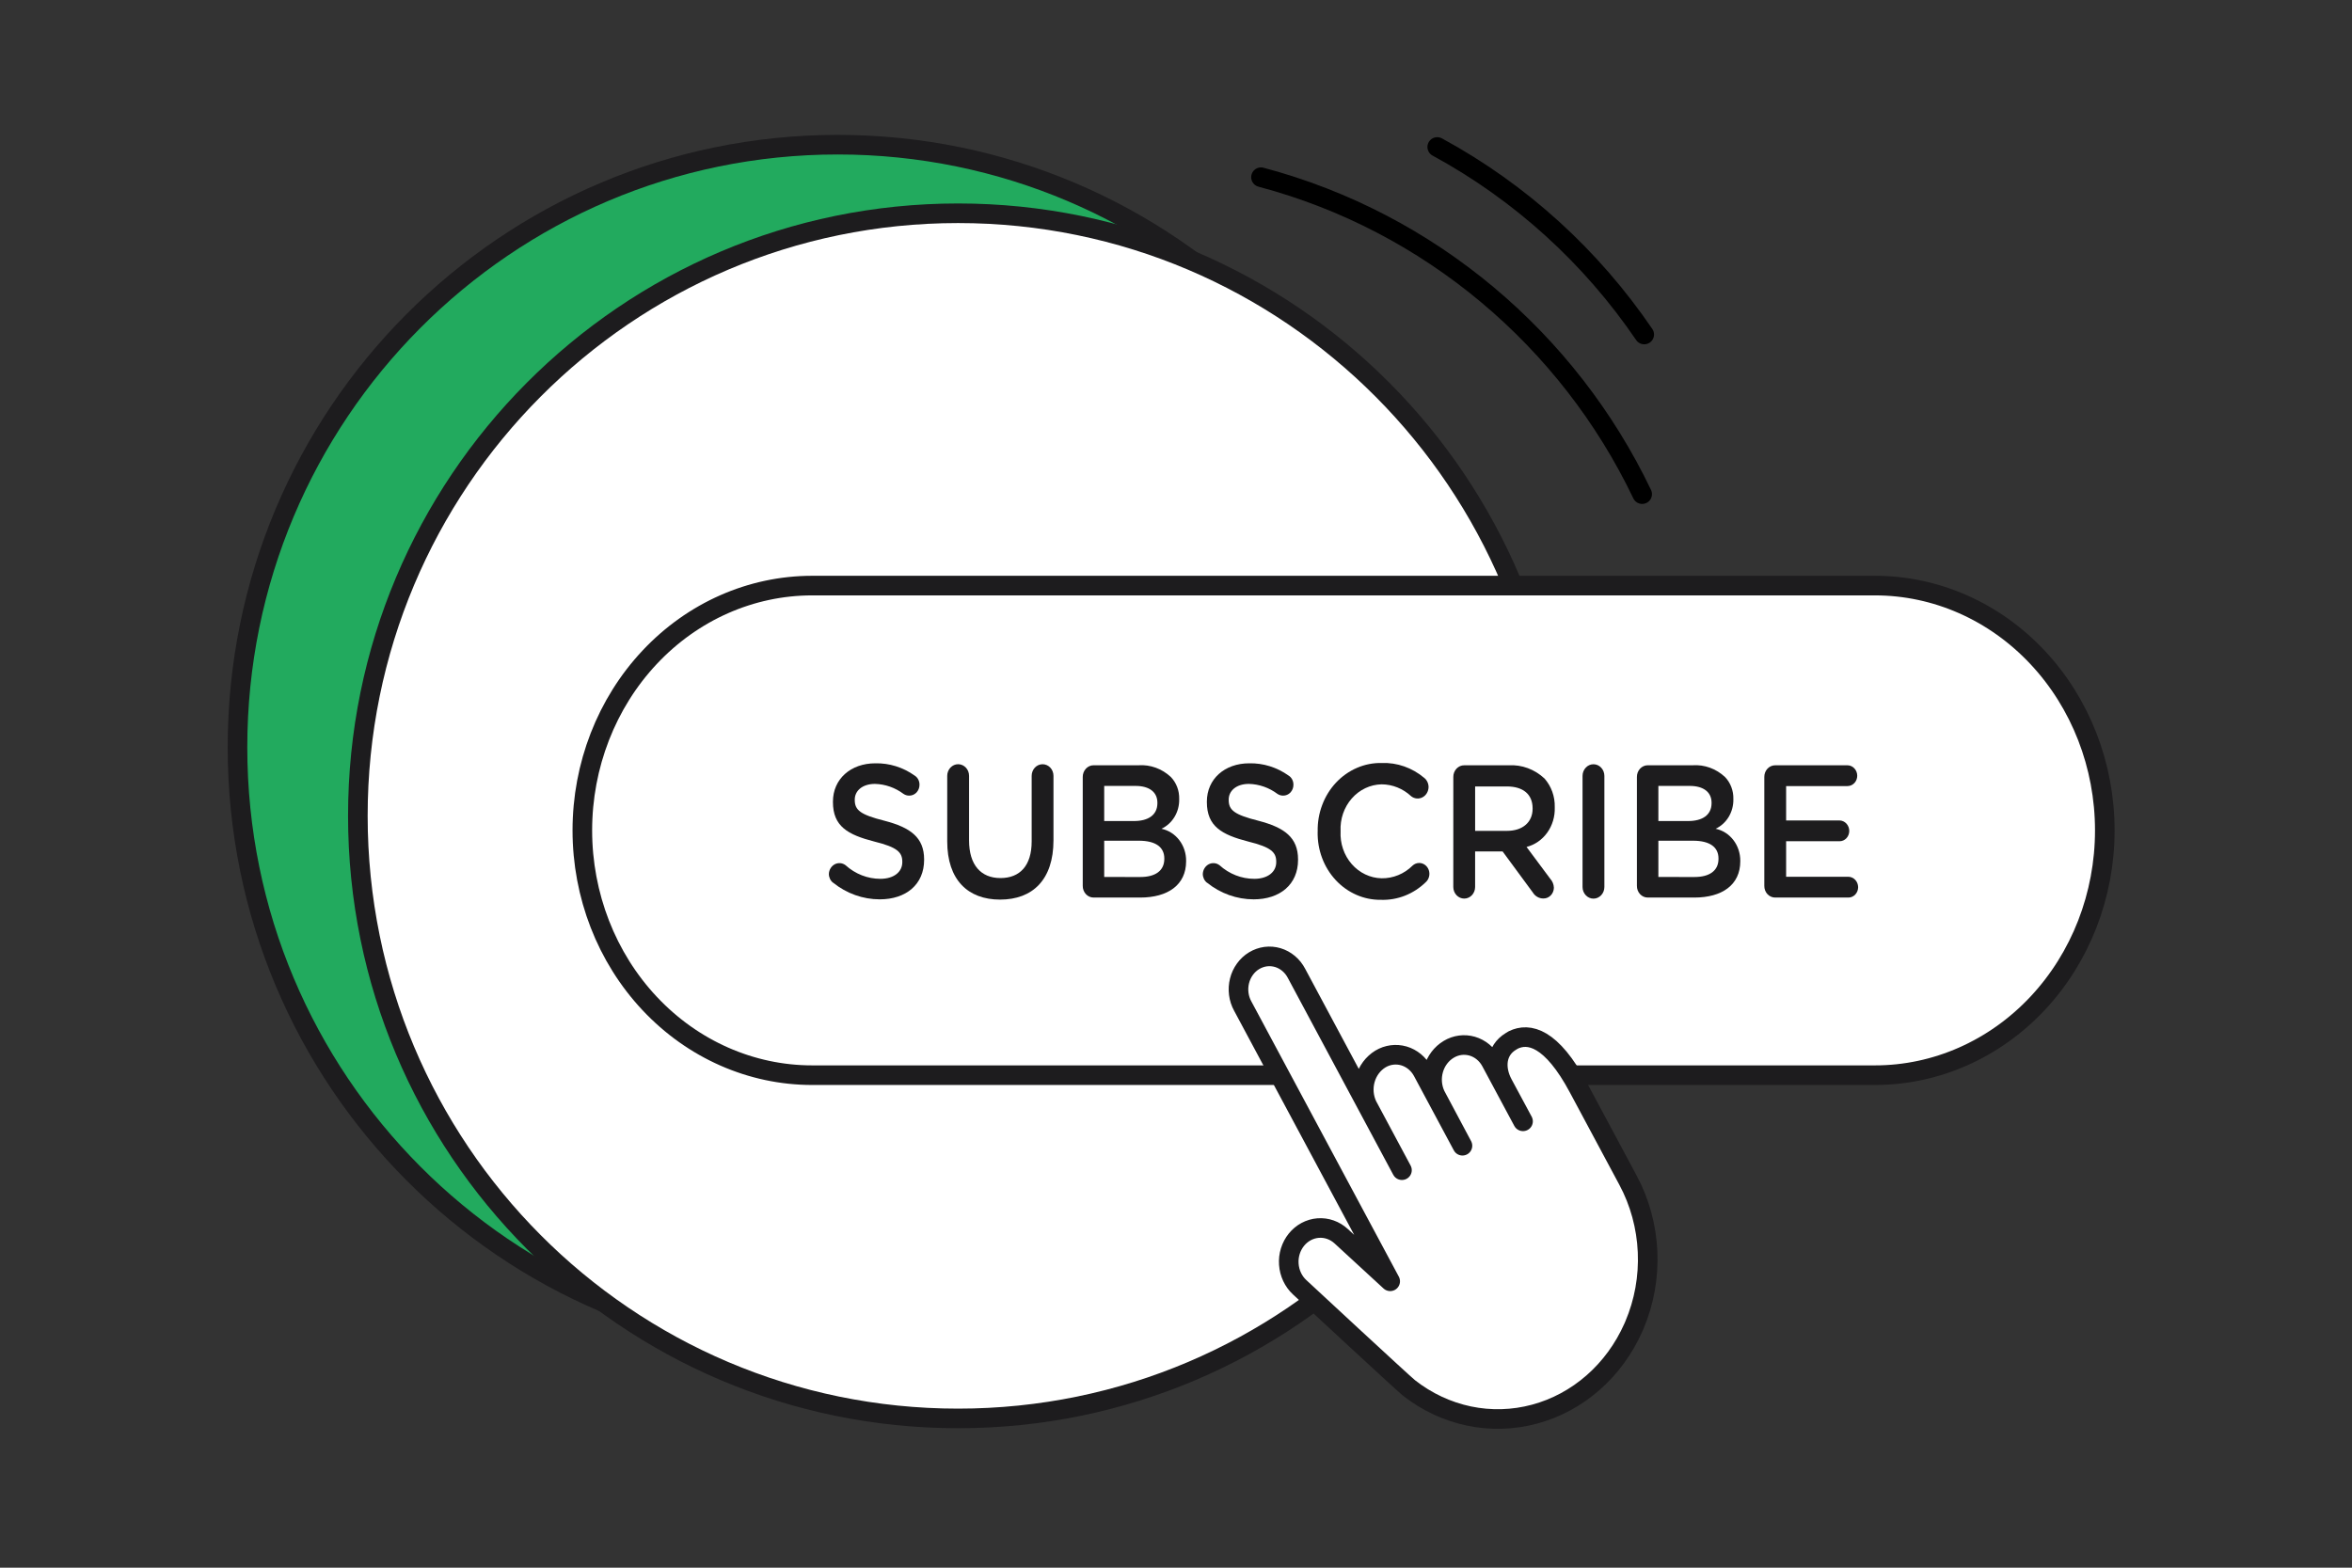 <svg xmlns="http://www.w3.org/2000/svg" fill="none" viewBox="0 0 120 80" height="80" width="120">
<rect x="0" y="0" width="120" height="80" fill="#333333" stroke="none"/>
<path stroke="#1D1C1E" fill="#22AA5E" d="M42.742 68.883C59.657 68.883 73.366 55.114 73.366 38.133C73.366 21.152 59.657 7.383 42.742 7.383C25.826 7.383 12.117 21.152 12.117 38.133C12.117 55.114 25.826 68.883 42.742 68.883Z"></path>
<path stroke="#1D1C1E" fill="white" d="M48.882 72.383C65.798 72.383 79.507 58.614 79.507 41.633C79.507 24.652 65.798 10.883 48.882 10.883C31.967 10.883 18.258 24.652 18.258 41.633C18.258 58.614 31.967 72.383 48.882 72.383Z"></path>
<path fill="white" d="M65.068 54.867H41.435C38.325 54.867 35.343 53.55 33.145 51.208C30.946 48.865 29.711 45.688 29.711 42.375C29.711 39.062 30.946 35.884 33.145 33.542C35.343 31.199 38.325 29.883 41.435 29.883H95.663C98.773 29.883 101.755 31.199 103.953 33.542C106.152 35.884 107.388 39.062 107.388 42.375C107.388 45.688 106.152 48.865 103.953 51.208C101.755 53.55 98.773 54.867 95.663 54.867H80.372"></path>
<path stroke-linejoin="round" stroke-linecap="round" stroke="#1D1C1E" d="M65.068 54.867H41.435C38.325 54.867 35.343 53.55 33.145 51.208C30.946 48.865 29.711 45.688 29.711 42.375C29.711 39.062 30.946 35.884 33.145 33.542C35.343 31.199 38.325 29.883 41.435 29.883H95.663C98.773 29.883 101.755 31.199 103.953 33.542C106.152 35.884 107.388 39.062 107.388 42.375C107.388 45.688 106.152 48.865 103.953 51.208C101.755 53.55 98.773 54.867 95.663 54.867H80.372"></path>
<path fill="#1D1C1E" d="M42.506 45.048C42.439 44.997 42.384 44.928 42.346 44.85C42.309 44.771 42.289 44.684 42.289 44.595C42.293 44.492 42.324 44.392 42.377 44.306C42.43 44.219 42.504 44.15 42.591 44.104C42.678 44.059 42.775 44.039 42.872 44.048C42.969 44.056 43.061 44.092 43.14 44.152C43.636 44.6 44.264 44.846 44.914 44.847C45.602 44.847 46.036 44.499 46.036 43.996V43.977C46.036 43.494 45.783 43.234 44.606 42.944C43.257 42.596 42.497 42.172 42.497 40.928V40.909C42.497 39.755 43.402 38.952 44.66 38.952C45.374 38.937 46.075 39.156 46.668 39.579C46.745 39.627 46.808 39.697 46.851 39.78C46.894 39.863 46.915 39.956 46.913 40.051C46.913 40.124 46.899 40.196 46.873 40.263C46.846 40.33 46.807 40.391 46.759 40.443C46.71 40.494 46.652 40.534 46.589 40.561C46.525 40.588 46.457 40.602 46.389 40.601C46.286 40.602 46.186 40.572 46.099 40.514C45.671 40.194 45.164 40.016 44.642 40.003C43.991 40.003 43.61 40.36 43.61 40.803V40.823C43.61 41.343 43.899 41.574 45.122 41.882C46.461 42.23 47.149 42.741 47.149 43.859V43.879C47.149 45.142 46.217 45.894 44.886 45.894C44.027 45.894 43.192 45.596 42.506 45.044"></path>
<path fill="#1D1C1E" d="M48.328 42.938V39.592C48.328 39.434 48.387 39.283 48.491 39.172C48.596 39.061 48.737 38.998 48.885 38.998C49.033 38.998 49.175 39.061 49.279 39.172C49.384 39.283 49.442 39.434 49.442 39.592V42.889C49.442 44.142 50.049 44.808 51.044 44.808C52.03 44.808 52.636 44.182 52.636 42.938V39.592C52.636 39.434 52.695 39.283 52.799 39.172C52.903 39.061 53.045 38.999 53.193 38.999C53.34 38.999 53.482 39.061 53.587 39.172C53.691 39.283 53.749 39.434 53.749 39.592V42.879C53.749 44.895 52.682 45.907 51.025 45.907C49.379 45.907 48.328 44.895 48.328 42.938Z"></path>
<path fill="#1D1C1E" d="M55.242 39.65C55.241 39.571 55.255 39.493 55.283 39.42C55.31 39.347 55.352 39.281 55.404 39.225C55.456 39.169 55.518 39.125 55.587 39.095C55.655 39.066 55.728 39.051 55.802 39.052H58.083C58.687 39.01 59.282 39.225 59.737 39.65C59.876 39.795 59.986 39.969 60.06 40.162C60.133 40.354 60.168 40.561 60.163 40.768V40.787C60.169 41.105 60.087 41.418 59.925 41.686C59.764 41.954 59.532 42.165 59.258 42.292C59.614 42.366 59.936 42.57 60.166 42.87C60.396 43.169 60.52 43.546 60.516 43.933V43.952C60.516 45.158 59.584 45.803 58.172 45.803H55.802C55.728 45.804 55.655 45.789 55.587 45.76C55.518 45.73 55.456 45.686 55.404 45.63C55.352 45.574 55.31 45.508 55.283 45.435C55.255 45.362 55.241 45.284 55.242 45.205V39.65ZM57.857 41.898C58.572 41.898 59.051 41.599 59.051 40.982V40.964C59.051 40.433 58.653 40.106 57.938 40.106H56.337V41.899L57.857 41.898ZM58.183 44.754C58.944 44.754 59.404 44.435 59.404 43.828V43.809C59.404 43.24 58.98 42.902 58.101 42.902H56.337V44.753L58.183 44.754Z"></path>
<path fill="#1D1C1E" d="M61.584 45.048C61.517 44.997 61.462 44.928 61.424 44.85C61.387 44.771 61.367 44.684 61.367 44.595C61.372 44.492 61.402 44.392 61.455 44.306C61.508 44.219 61.582 44.15 61.669 44.104C61.757 44.059 61.854 44.039 61.95 44.048C62.047 44.056 62.139 44.092 62.219 44.152C62.714 44.6 63.343 44.846 63.992 44.847C64.68 44.847 65.114 44.499 65.114 43.996V43.977C65.114 43.494 64.861 43.234 63.684 42.944C62.336 42.596 61.575 42.172 61.575 40.928V40.909C61.575 39.755 62.48 38.952 63.738 38.952C64.452 38.937 65.153 39.156 65.746 39.579C65.823 39.627 65.886 39.697 65.929 39.78C65.972 39.863 65.993 39.956 65.991 40.051C65.991 40.124 65.978 40.196 65.951 40.263C65.924 40.33 65.886 40.391 65.837 40.443C65.788 40.494 65.731 40.534 65.667 40.561C65.603 40.588 65.535 40.602 65.467 40.601C65.365 40.602 65.264 40.572 65.177 40.514C64.75 40.194 64.242 40.016 63.72 40.003C63.07 40.003 62.689 40.36 62.689 40.803V40.823C62.689 41.343 62.977 41.574 64.2 41.882C65.54 42.23 66.227 42.741 66.227 43.859V43.879C66.227 45.142 65.295 45.894 63.964 45.894C63.105 45.894 62.27 45.596 61.584 45.044"></path>
<path fill="#1D1C1E" d="M67.229 42.446V42.427C67.219 41.967 67.297 41.509 67.458 41.082C67.618 40.654 67.858 40.265 68.163 39.939C68.469 39.613 68.833 39.356 69.234 39.184C69.634 39.011 70.064 38.927 70.496 38.936C71.282 38.907 72.052 39.178 72.668 39.698C72.736 39.753 72.791 39.825 72.829 39.907C72.867 39.988 72.886 40.078 72.886 40.17C72.883 40.278 72.853 40.384 72.798 40.475C72.743 40.567 72.666 40.641 72.574 40.688C72.482 40.736 72.38 40.756 72.279 40.746C72.177 40.736 72.08 40.697 71.999 40.633C71.58 40.242 71.043 40.026 70.487 40.025C70.201 40.031 69.92 40.097 69.659 40.221C69.398 40.345 69.163 40.523 68.969 40.745C68.773 40.967 68.623 41.229 68.524 41.514C68.426 41.8 68.382 42.104 68.397 42.407V42.427C68.382 42.731 68.424 43.036 68.522 43.322C68.62 43.609 68.771 43.872 68.966 44.095C69.161 44.318 69.396 44.497 69.657 44.621C69.919 44.746 70.201 44.813 70.487 44.819C71.073 44.829 71.641 44.598 72.07 44.172C72.163 44.086 72.282 44.038 72.406 44.038C72.512 44.037 72.616 44.071 72.704 44.136C72.792 44.2 72.858 44.292 72.896 44.398C72.933 44.504 72.939 44.62 72.912 44.73C72.886 44.84 72.829 44.939 72.748 45.013C72.123 45.624 71.297 45.949 70.449 45.918C70.022 45.923 69.597 45.837 69.202 45.663C68.807 45.49 68.448 45.234 68.147 44.91C67.847 44.587 67.61 44.202 67.452 43.778C67.294 43.355 67.218 42.902 67.227 42.447"></path>
<path fill="#1D1C1E" d="M74.149 39.651C74.147 39.572 74.161 39.494 74.189 39.421C74.217 39.348 74.258 39.282 74.31 39.226C74.362 39.17 74.425 39.126 74.493 39.096C74.562 39.067 74.635 39.052 74.709 39.053H76.972C77.641 39.014 78.298 39.256 78.8 39.727C78.973 39.922 79.108 40.151 79.198 40.401C79.288 40.651 79.331 40.918 79.324 41.186V41.205C79.34 41.666 79.205 42.119 78.943 42.487C78.681 42.854 78.307 43.113 77.885 43.22L79.098 44.85C79.209 44.972 79.274 45.133 79.28 45.303C79.277 45.451 79.219 45.592 79.119 45.694C79.018 45.797 78.884 45.853 78.745 45.85C78.638 45.852 78.532 45.824 78.437 45.77C78.343 45.717 78.262 45.638 78.204 45.542L76.664 43.45H75.261V45.263C75.261 45.42 75.203 45.571 75.099 45.682C74.994 45.793 74.853 45.855 74.705 45.855C74.557 45.855 74.416 45.793 74.311 45.682C74.207 45.571 74.148 45.42 74.148 45.263L74.149 39.651ZM76.891 42.399C77.689 42.399 78.194 41.955 78.194 41.271V41.251C78.194 40.529 77.705 40.133 76.882 40.133H75.262V42.399H76.891Z"></path>
<path fill="#1D1C1E" d="M80.742 39.593C80.742 39.436 80.801 39.285 80.906 39.174C81.01 39.062 81.151 39 81.299 39C81.447 39 81.588 39.062 81.692 39.174C81.797 39.285 81.856 39.436 81.856 39.593V45.265C81.856 45.422 81.797 45.573 81.692 45.684C81.588 45.795 81.447 45.858 81.299 45.858C81.151 45.858 81.01 45.795 80.906 45.684C80.801 45.573 80.742 45.422 80.742 45.265V39.593Z"></path>
<path fill="#1D1C1E" d="M83.516 39.65C83.515 39.571 83.528 39.493 83.556 39.42C83.584 39.347 83.625 39.281 83.677 39.225C83.729 39.169 83.791 39.125 83.86 39.095C83.928 39.066 84.002 39.051 84.076 39.052H86.357C86.96 39.01 87.555 39.225 88.01 39.65C88.15 39.795 88.26 39.969 88.333 40.162C88.406 40.354 88.442 40.561 88.437 40.768V40.787C88.443 41.105 88.36 41.418 88.199 41.686C88.037 41.954 87.805 42.165 87.531 42.292C87.888 42.366 88.21 42.57 88.439 42.87C88.669 43.169 88.793 43.546 88.79 43.933V43.952C88.79 45.158 87.858 45.803 86.445 45.803H84.076C84.002 45.804 83.928 45.789 83.86 45.76C83.791 45.73 83.729 45.686 83.677 45.63C83.625 45.574 83.584 45.508 83.556 45.435C83.528 45.362 83.515 45.284 83.516 45.205V39.65ZM86.131 41.898C86.846 41.898 87.325 41.599 87.325 40.982V40.964C87.325 40.433 86.926 40.106 86.212 40.106H84.611V41.899L86.131 41.898ZM86.456 44.754C87.217 44.754 87.678 44.435 87.678 43.828V43.809C87.678 43.24 87.253 42.902 86.375 42.902H84.611V44.753L86.456 44.754Z"></path>
<path fill="#1D1C1E" d="M90.016 45.205V39.651C90.015 39.572 90.028 39.493 90.056 39.42C90.084 39.347 90.125 39.281 90.178 39.225C90.23 39.169 90.292 39.125 90.361 39.096C90.43 39.066 90.503 39.052 90.577 39.053H94.259C94.391 39.054 94.517 39.11 94.61 39.21C94.703 39.309 94.756 39.443 94.757 39.583C94.757 39.653 94.745 39.722 94.72 39.786C94.695 39.851 94.658 39.91 94.612 39.959C94.565 40.008 94.51 40.047 94.45 40.074C94.389 40.1 94.325 40.114 94.259 40.114H91.129V41.868H93.852C93.985 41.87 94.113 41.928 94.206 42.029C94.299 42.131 94.351 42.267 94.35 42.409C94.348 42.548 94.295 42.681 94.202 42.779C94.109 42.876 93.983 42.93 93.852 42.929H91.129V44.742H94.305C94.436 44.743 94.562 44.8 94.655 44.899C94.749 44.998 94.801 45.132 94.803 45.273C94.803 45.342 94.79 45.411 94.765 45.476C94.74 45.54 94.704 45.599 94.657 45.648C94.611 45.697 94.556 45.736 94.496 45.763C94.435 45.79 94.37 45.803 94.305 45.803H90.577C90.503 45.804 90.429 45.79 90.361 45.76C90.292 45.731 90.229 45.687 90.177 45.631C90.125 45.575 90.083 45.509 90.056 45.436C90.028 45.362 90.014 45.283 90.016 45.205Z"></path>
<path stroke-linecap="round" stroke="black" d="M83.784 25.216C80.022 17.346 72.959 11.331 64.336 9.043"></path>
<path stroke-linecap="round" stroke="black" d="M83.889 17.07C81.201 13.118 77.593 9.815 73.328 7.5"></path>
<path stroke-linejoin="round" stroke-linecap="round" stroke="#1D1C1E" fill="white" d="M77.205 53.071L77.079 53.148C76.324 53.606 76.248 54.509 76.68 55.313L77.706 57.221H77.702L76.069 54.175C75.861 53.788 75.517 53.505 75.114 53.387C74.71 53.27 74.279 53.327 73.915 53.547C73.542 53.77 73.263 54.138 73.138 54.574C73.012 55.01 73.049 55.481 73.241 55.889L74.615 58.467L72.582 54.672C72.373 54.285 72.029 54.002 71.626 53.883C71.222 53.766 70.791 53.823 70.426 54.043C70.052 54.273 69.774 54.646 69.651 55.087C69.527 55.528 69.567 56.002 69.761 56.413L71.529 59.715H71.526L66.149 49.673C66.048 49.478 65.911 49.306 65.747 49.168C65.583 49.03 65.395 48.927 65.194 48.867C64.992 48.807 64.781 48.79 64.574 48.817C64.366 48.845 64.166 48.916 63.984 49.026C63.802 49.136 63.643 49.284 63.516 49.461C63.388 49.638 63.294 49.839 63.241 50.055C63.187 50.27 63.174 50.495 63.202 50.715C63.23 50.937 63.299 51.149 63.405 51.341L69.092 61.958L70.928 65.385L68.427 63.084C68.102 62.785 67.68 62.636 67.251 62.669C66.824 62.702 66.425 62.915 66.145 63.261C65.865 63.607 65.724 64.058 65.756 64.513C65.787 64.969 65.987 65.394 66.311 65.692C66.311 65.692 71.572 70.578 71.886 70.826C72.795 71.539 73.841 72.029 74.948 72.261C76.056 72.493 77.198 72.46 78.292 72.165C79.387 71.871 80.407 71.322 81.278 70.558C82.15 69.794 82.852 68.834 83.334 67.746C83.353 67.706 83.37 67.665 83.387 67.624C83.886 66.452 84.117 65.17 84.06 63.885C84.004 62.599 83.662 61.345 83.062 60.227L80.538 55.516C79.157 52.93 78 52.681 77.205 53.071Z"></path>
</svg>

